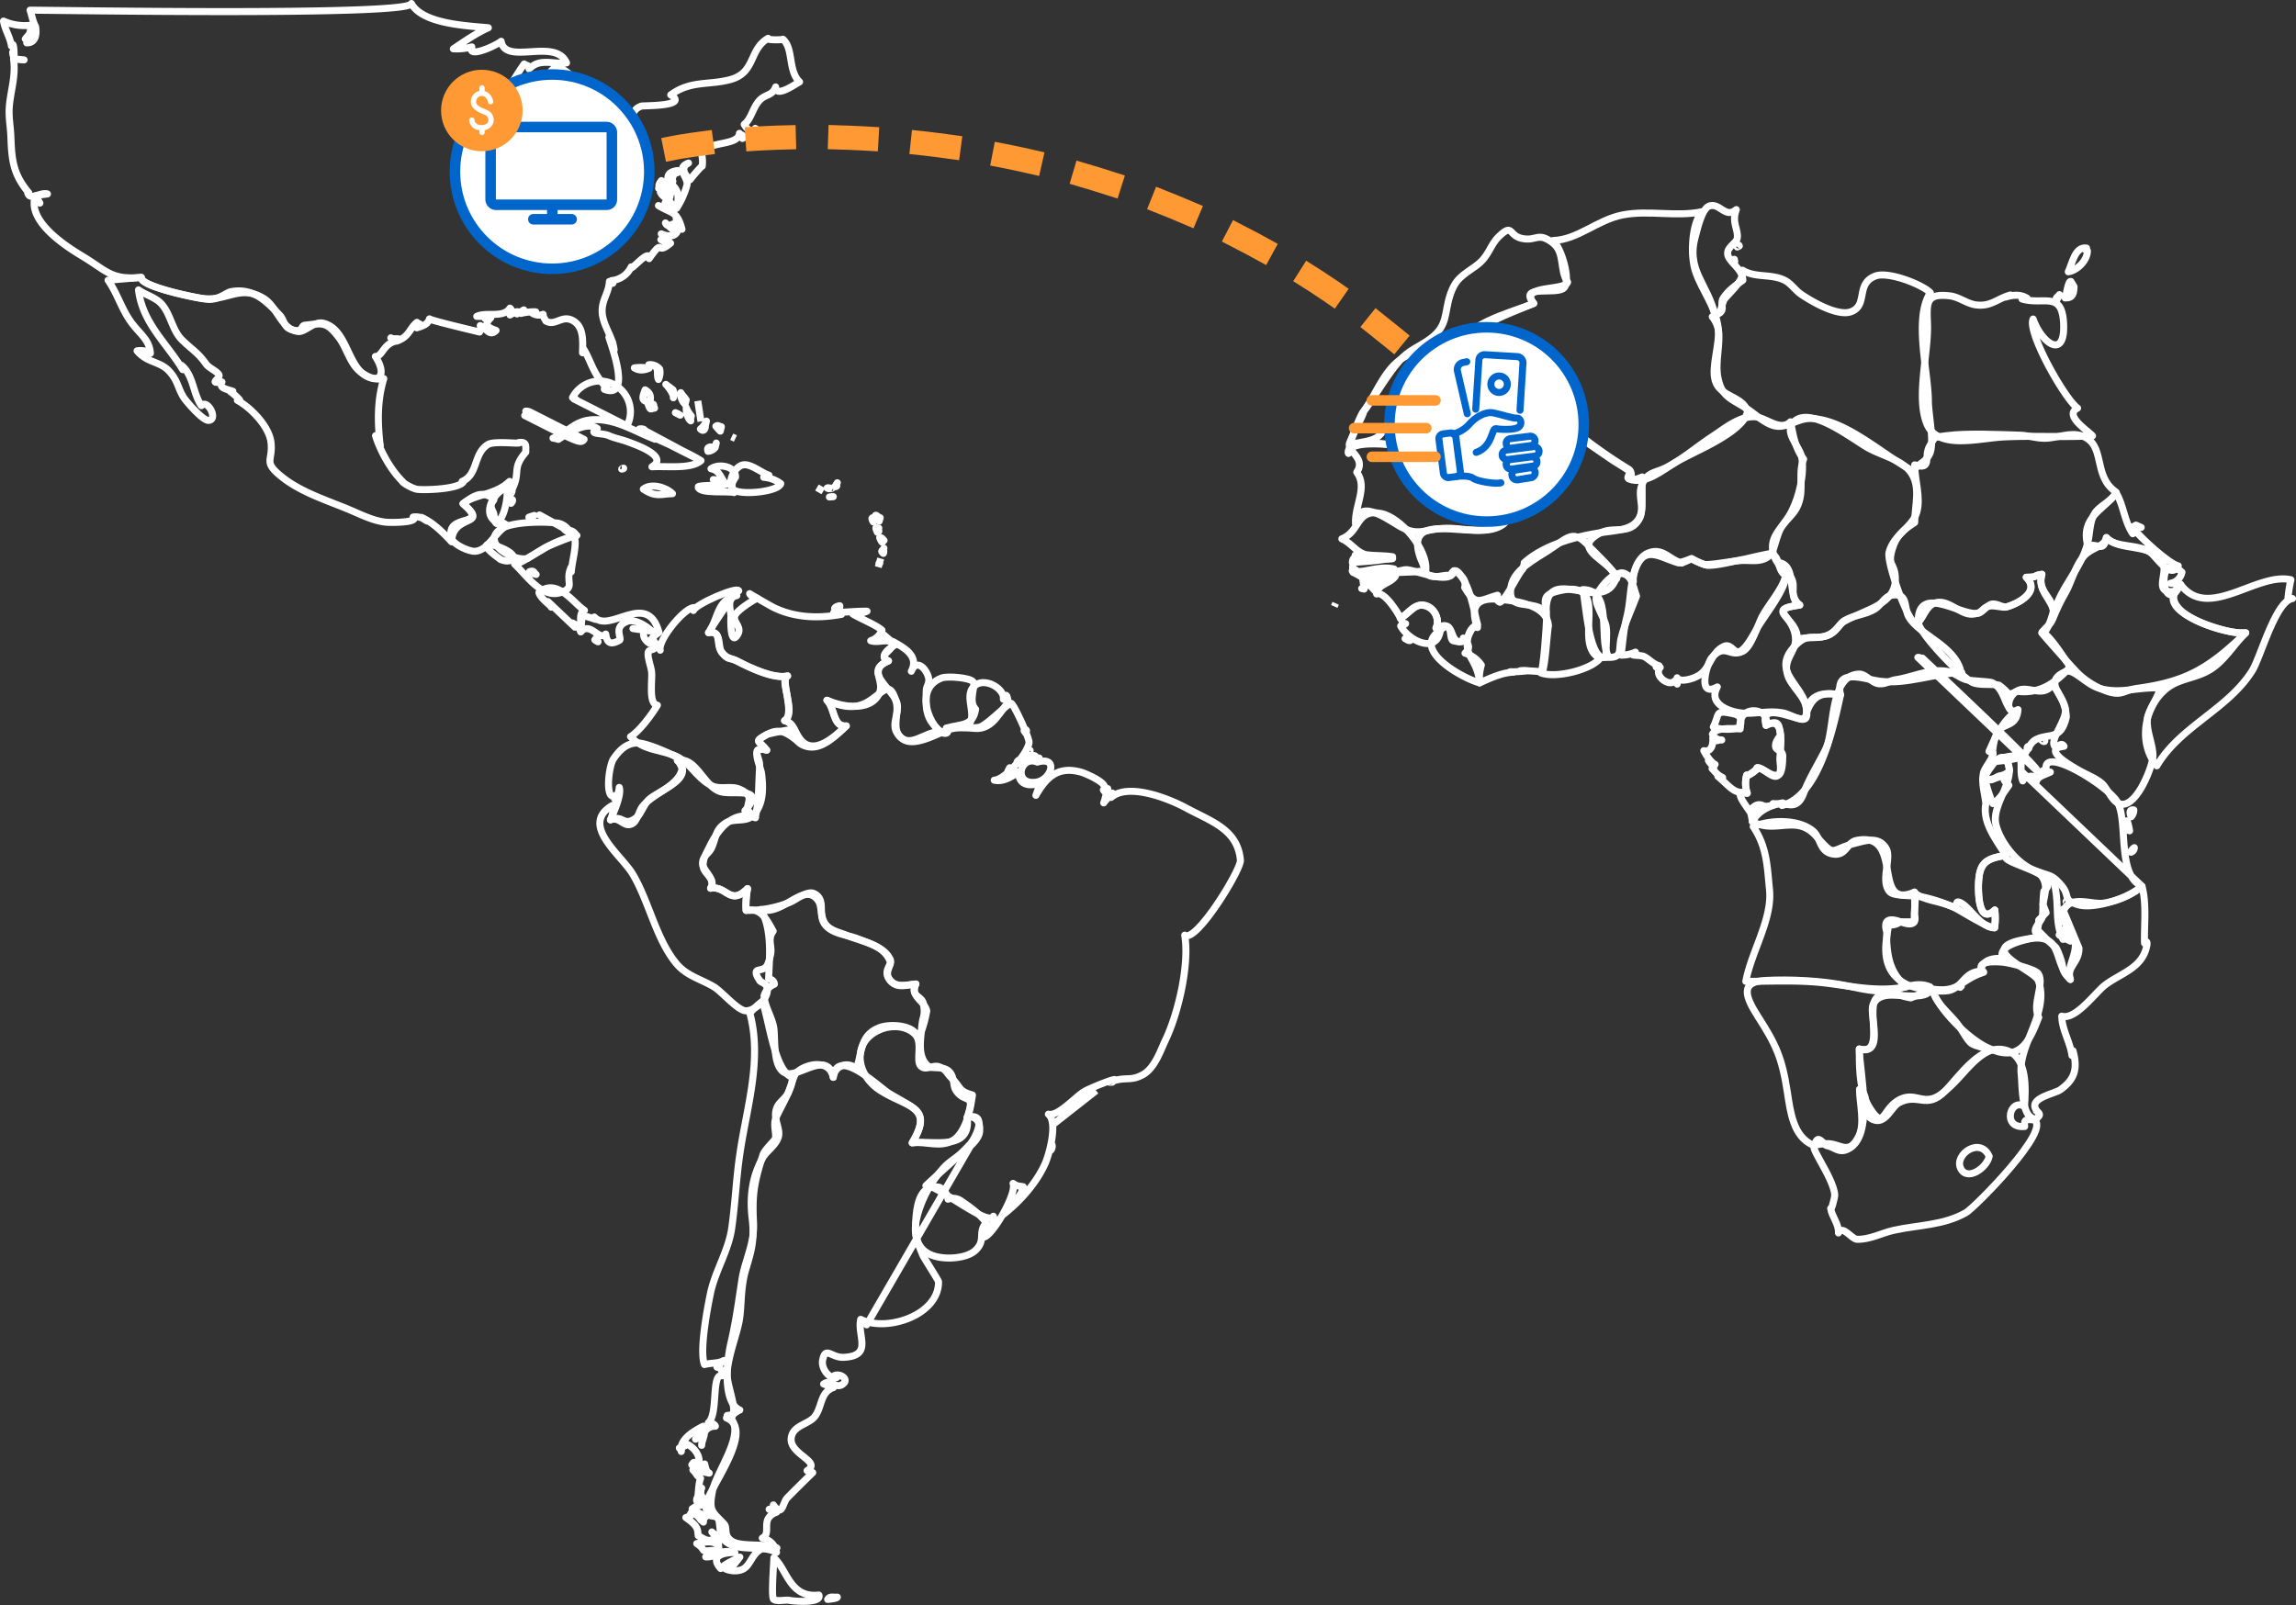 <svg id="Layer_1" data-name="Layer 1" xmlns="http://www.w3.org/2000/svg" width="1306.6" height="913.6" viewBox="0 0 1306.6 913.6"><rect x="0" y="0" width="1306.6" height="913.6" fill="#333333" stroke="none"/><title>usa-Artboard 45</title><path d="M450.5,613.1c-9.9-4.2-12.8-32.5-16.7-43.1a45.3,45.3,0,0,0-7.1,6.7c7.1,26-1.6,53.3-5.4,78.4-2.3,14.7-2.8,29.2-4.9,44-1.8,12.6-9.1,23.9-11.9,36.2-1.3,6-6.8,33.4-3.6,41.4,4.3-1.1,7.9-.5,11-2.3-1.1.7-2.6,2.7-3.9,3.8,2.6.6,2.9,1.9,3,4.9-6.4-1.9-2.1,22-7.9,26.7,1.3,0,3.6.7,4,2-5.9.1-7.2,4.4-7.8,10.9,0-2.3,1.6-4.8,1.6-7.4-1.8,2.9-2.5,2.7-5.1,3.9,2.5-3,2.3-3.3,4.4-7.4-5.5,2.8-13.8,7.7-12.5,14.4.4-1.5-1-1.4-1.1-2a15.9,15.9,0,0,0,4.6-2.1c4,2.1,7.2,6.3,6.6,10.6-1.4.7-2.3-.7-3.1-.2a6.4,6.4,0,0,0-1,1.3c5.2,1.1,1.9,2.5,7.3-.5.5,1.9.8,4.4,2.6,5.2-3-.5-5.9-1.5-9.3-1.8,2.4,2.3,1.6,2.8,4.4,4.8-1.2,2.9-1.1,7.1-1.6,10.3,1-1.9,1.1-3.5,2.2-4.8.1.2-.1.3-.4.3,0,3.6-.5,2.6,1.2,5.6-1,.4-2.4-1.3-3.5-.1-1,3,2.3,2.6,2.5,4-3.5.7-2.2.1-5.2,2,1.7,1.9,3.3,1.8,5.3,3.2-3.4-1.4-1.3,2.2-.2,3.3s1.7-2.8,2.5-3.4-.4,1,.3,1.3c-1.1-.1-1.5,2.4-1.5,3.2-1.4-1.4-4.7-5.2-6.5-5.9-2.7,3.1,2,1.4-3.5,3.3,6.8,4.8,6.7,6.4,7,10.3,5.5,3.2,5.4,3.4,12.4,1.2-1-1.7-3.2-1.7-4.6-3.3,4.9,6,3.2,2.6,4,9.4-1.2-4.8-6.5-4-12.6-2.8,6.1,4.1,1,4.6,9.1,3.9-.9,2.1-.8,2.6-4,3.7,6.8.3,7-4.7,16.6-2.5-8.2,0-13.9,2.7-8.1,9.1,3.5-3.3,7.4-4.6,10.9-6.5a88.5,88.5,0,0,1-5.8,7.1c-6.9-2.6.9,2.7,7.3-.1s5.1-14.8,19.6-12.2c-6.2-2.8-20.2-.4-25.5-3.8s-2.3-7.5-4.6-9.9c-6.7-7.1-8.8-7.2-6.5-18.8s21-35.3,8.3-42.9c3.7-.2,5.1-2.3,7.2-3.1-9.5-4.1-7.8-26.2-5.1-38s4.1-21.5,6.2-35.6c1.6-11.3,7.4-21,6.7-33.2-.7-15.1,0-21.8,5.4-38.5.8-2.7,6.7-8.2,7-9.1.8-2.5-1.3-8.1.3-11.7C443.8,630.8,452.7,616.5,450.5,613.1Z" fill="none" stroke="#fff" stroke-linejoin="round" stroke-width="4"/><path d="M475,346.3c1.5-.5,3,1.7,2.9-1.5C475.1,345.2,474.8,346.6,475,346.3ZM501,361m.5-.9,8,6.9c-4.1-4.3-9.2-.7-14-2.3a10.3,10.3,0,0,0,6.4-6c-3.3-3-12.8-6.8-16.6-9.2a18.1,18.1,0,0,0,8.1-1.6c-6.4-.1-12.6.7-19,.8.9.1,3,.8,4.5,1-13.2,2.4-26.3,2-38.4-3.8-2.1-1-13.9-7.9-13.9-8,.7,1.7,3.2,1.8,4.5,2.6-.2-.2-11.6,6.4-12.9,10s4.3,6.3,1.6,10.7c-4.7,7.7-3.9-11.6-3.8-10.3-.3-4.6-2.7-10.6,3.3-11.9-11.4,2.1-10.5,13.5-16.1,21.1,8-1.4,4.8,7.9,7.7,11.4s4.9,2.9,8.6,4.8c6.5,3.4,21,10.6,28.7,8.4-5.3,1.5,5.4,21.3-1.7,25.5,6.3,1.2,6.3,11.4,13.2,13.9s15.3-4.7,21.9-10.9c-7.7.8-6.4-10.2-11-14.6,8.2,3.6,24.4,6.8,29.6-3.6,3.8-7.5-6.1-14.1,5.4-18.8C500,373.9,505.4,369.3,509.5,367Z" fill="none" stroke="#fff" stroke-linejoin="round" stroke-width="4"/><path d="M561.3,696c-4.1-5.3-9.2-8.9-14.6-12.6a8,8,0,0,0-7.2-.8,8.7,8.7,0,0,0-4.9-6.8c-11.8-2.3-13.3,11.7-13.6,22.2s4.3,17.1,16.7,18c5.1.4,13.4-.5,17.4-4.3C561.4,705.8,556.1,701.4,561.3,696Z" fill="none" stroke="#fff" stroke-linejoin="round" stroke-width="4" fill-rule="evenodd"/><path d="M555.2,403.7c-4.5-4.6.3-13.2-1.4-15.6s-14.7-3.4-17.9-2.2c-18.6,7-3.2,34.5,3,31.3,1-1.2.8-2.1-.4-2.8C546.8,412.1,553.7,413.5,555.2,403.7Z" fill="none" stroke="#fff" stroke-linejoin="round" stroke-width="4" fill-rule="evenodd"/><path d="M553.4,623.3c-8.5-2.4-6.2-4.3-12.2-10-2.4-2.4-2.6-4.4-6.5-6s-7.7,2.5-10.7-.5,1.3-13.1-3.1-17.9-12.5-5.5-18.6-3.4c-18.1,6.4-15.5,25.9-1.8,34.9,15.6,10.3,31.6,8.6,18.6,30.1,7.9-1,15.9,2.9,23.1-1.3S552.2,632.1,553.4,623.3Z" fill="none" stroke="#fff" stroke-linejoin="round" stroke-width="4" fill-rule="evenodd"/><path d="M440,530c-3.7-6.4-6.7-13.5-15.4-11.8a51.4,51.4,0,0,1,.8-12.4c-9.9,10.1-11.8-1.8-21-.2,3.4-5.5-4.5-8.4-4.3-13s1.7-6.5,3.8-10.9c4.8-9.8,13.6-20.9,26-16.2a12.3,12.3,0,0,0-6-4c12.4-14.1-6.2-8.8-13.6-10.8-9.7-2.6-14.1-20.3-24.8-17.8,10.7,10.2-10.7,17.1-16.1,22.1-2.8,2.5-4.9,8.8-7.2,10.4-7.7,5.7-7.2-1.9-14.8,1.2a12.9,12.9,0,0,0,1.2-8.2c-19.1,11,5,28.2,11.5,39.2,9.2,15.5,13.2,36.6,24.5,50.5,5.9,7.3,13.8,9,21.5,13.5,4.4,2.5,13.2,13.1,17.9,13.7s12.9-5.9,12.7-12.1c-.2-4-4.4-3.9-4.5-5.4.1.3-3.6-4.7-.9-5.5,4.4-1.1,5.3-.8,7.2-8.9C439.6,538.6,436.5,534.7,440,530Z" fill="none" stroke="#fff" stroke-linejoin="round" stroke-width="4" fill-rule="evenodd"/><path d="M535.5,416.6c-9.7-7.7-8.5-14.5-8.4-23.6,0-2.9,2.7-4.3.8-8.9s-6.7-8.7-9.3-2c4.8-8.9-4.6-13.7-10.6-17,1.9,4.9-9.9,8-2.4,11.1-15.4,6.4,3.5,16.2,5,24.6,1,5.3-3.3,11.3-.2,16.3C517.2,428,526.5,415.5,535.5,416.6Z" fill="none" stroke="#fff" stroke-linejoin="round" stroke-width="4" fill-rule="evenodd"/><path d="M573.7,399.7c-.5-4.6-1.4-5.2-2.7-1.7.8-5.8-9.7-12.1-15.5-8.3-8.5,5.7,1.9,17.1-5.1,24.1C563.1,417.6,567,408.3,573.7,399.7Z" fill="none" stroke="#fff" stroke-linejoin="round" stroke-width="4"/><path d="M359.7,422.2m28.5,15.3c-.7-1.5-1.3-3.4-2.7-4.6h2.6c-4.6-3.4-20-10-25.1-10s-9.4,2.4-13.9,9.1c-2.9,4.1-5.4,27,2.5,19.9a15.3,15.3,0,0,0,.8-3.7c1.4,4.2-3.1,14.2-5,18.5,5.3-2.2,7.5,4.6,12.3,2.2,3-1.5,3.9-7.3,5.9-9.8C371.6,451.5,386.3,447.5,388.2,437.5Zm-38.1,17.7c0-.9,1-1.7,1.7-2C348.1,453.5,350.1,454.7,350.1,455.2Z" fill="none" stroke="#fff" stroke-linejoin="round" stroke-width="4"/><path d="M365.7,412.3m88.3,9.6c-.8-5.1-2.6-10.6-7.5-11.7,6.4-3.7-2.9-24.5,1.7-25.4-8.3,1.6-21.8-5-28.7-8.5-4.9-2.4-4.6,0-8.6-4.8s.3-12.7-7.7-11.4c-.2.2,16.6-26.2,17.2-23.8-.7-2.7-24.5,7.5-25.8,11.2-.7-1.1.1-1.3,1-1.6-5.2-1.5-21.5,18.6-19.9,24.2-.7-1.9-2.5-3.3-4-5.8,3.4,7.7-2.7,4-2.9,7.4s1.4,6.6,2,10.6-2,18.7,3.3,19.1c-3.4,5.7-10.5,15.1-15.3,17.9,7.2,7.7,15.7,7.2,24.7,10.6s12.4,12.6,21.2,17.2c5.4,2.7,11.1-.2,16.4,2.2,11.9,5.3-1.9,10,8.8,15.7,2.2-10.3,1.7-19.2,2.4-29.4.3-4.1-5.8-11.4,4-8.6-4.7-6-7.4-4.7.1-8.9S448.4,417.5,454,421.9Z" fill="none" stroke="#fff" stroke-linejoin="round" stroke-width="4"/><path d="M584.5,430.2c1.1.6,1.4,3.2,4.6.1C587.2,429.5,586.5,430.4,584.5,430.2Zm1-1.3c.1-1.3,2-2.4-.8-1.5C584.1,428.8,585.4,429.5,585.5,428.9Zm-1.9-11.7c0-.7,1.4-1.3-.2-2.1C581.9,416.1,583.6,416.5,583.6,417.2Zm-.3,13.7c-.1-.7,1-2.2.6-3.5C582.1,430.3,583.5,432,583.3,430.9Zm15.4,220.7c0,1-.8,1.8-.7,3.1A3.5,3.5,0,0,0,598.7,651.6Zm-8.4-217.8c-10-4.2-14,13.4-.6,11.4C598.2,444,602.8,430.2,590.3,433.8Zm36.1,8.8M578.7,434c.4-.2,3.6-.3,2.8-1.6A2.4,2.4,0,0,0,578.7,434Zm9.5-1.6c1.3-.1,2.5,1.5,3.2-.9C589.9,431.1,589.5,432.3,588.2,432.4ZM574.6,437c-1.3,2.2-1.7,4.1-3.1,6.3C575.6,441.7,580.2,437.6,574.6,437ZM673,537.2m32.9-47.4c-1.4-17.8-16.9-22.3-31.1-30-9.4-5.1-32.7-14.5-42.5-5.9.1-.8.5-1.5.7-2.5-.9,1.2-3.6,3.7-4.9,5.6,1.1-2.9,1.5-6.3,2.3-8.1-1,1.9-1.8,2.2-2.5.7,4.2-3.4-10.4-9.4-12.4-10-12.7-3.6-19.5,1.8-26,13.1l2.6-7.2c-5.9,2.4-12.6,1.6-12.4-6.2-4,2.9-8.7,5.9-13.9,4.8,6.5-.4,19.3-15.7,19.8-21.5.2-2.6-8.5-21.5-10.1-22.2S561.4,413.3,557,414c-6.8,1-11.4-.7-17.4,1.4s-18.5,9.5-25.1,5.7c-8.4-4.9-2.3-14.5-4.6-22-3.5-11.5-6.4-6.1-14.6-.5s-16.3,3.8-24.7,0c4.6,4.5,3.3,15.4,11,14.6-6.4,6-14.2,13.8-22.4,11.7s-5.5-7.9-9.9-9.4c-.7-.2-12.2,2.2-12.9,2.6-7.7,4.5-4.7,3.1-.1,8.9-10.1-2.9-3.6,8.5-2.9,13.3,1.1,8.8,1.2,19-6,24.7-3.5,2.8-10.5.8-14.5,3.5-6,3.9-5.1,7.7-7.9,14-1.6,3.6-5,4.4-5.2,8.7s7.9,9,4.6,14.4c9.2-1.6,11.1,10.3,21,.2a51.4,51.4,0,0,0-.8,12.4,65.1,65.1,0,0,0,25.1-4.7c3.1-1.2,9.6-6.7,13.5-4.9,7.2,3.4,2,11.7,6.1,17.4s13,6.1,18.4,8.2c7.7,3,15.7,5.1,18.8,12.9,1,2.4-4.2,5.4-.2,10.6s9.1,3,14.9,2.4c-3.5,7.3,3.5,6.5,4.3,11.3,1.2,7.6-.4,6-1,13.5s-2.5,16.9,3.8,22c2.1,1.7,8.2-.3,11.6,2.8s2.3,7.8,3.9,10.6c5.1,8.4,11.7,1,6.6,15.7,12.2-3.1,4.6,12,1.7,15.2-7.2,7.9-17.2,16.1-25.2,23.7,5.5-1.2,35.6,23.7,38.4,17.4,2,6.5-5.5,6.1-6.4,11.7,3.9,3,20.2-24.6,17.6-30.4,2.7,1.8,2.7,1.3,5.8,1.9-1.5,8-10.2,10.8-11.6,16,9.6-7.4,19.3-18.3,24.2-29.5,2.1-4.9,7.3-23.1,1.7-27.8,5.5,1.5,15.4-10,20.6-13,3.4-2,20.4-8.8,16.8-6.1,7.5-2.1,9.6.3,16.4-3.4s10.2-14.2,12.7-19.4c7.4-15.3,13.9-43.3,11.1-60C680.6,536.8,705.7,496.1,705.9,489.8Zm-76-36.6a3.6,3.6,0,0,0-.8,2.5A2.4,2.4,0,0,0,629.9,453.2Zm-6.1,167.6-25.6,20.1M675.7,533m-43.4,82.6c-1.5.4-1.3.5.7.4A1,1,0,0,0,632.3,615.6Z" fill="none" stroke="#fff" stroke-linejoin="round" stroke-width="4"/><path d="M527.4,575.4c-1.4-6.1-9.7-8-6.2-15.3-5.7.6-11.4,2.2-14.9-2.4s1.7-8.4.3-11.6c-3.8-8.3-17.1-10.5-24.8-13.7-3.7-1.6-7.9-2.3-11-5.2-4.7-4.6-2.5-11.3-5.5-15-8.2-10.5-19.7,9.3-32.3,5.5,6.5,11.5,4.9,27.1,4.4,39.4,2.1.4,3.2,1.5,3.3,3.1a10,10,0,0,0-5.9,6.6c.4,6.1,4.1,11.3,5.4,17.4s-.9,23.1,6.6,26.5,24.2-13.5,27.4,2.5c.8-6.7,8.2-9.3,13.2-4.9,3.4-9.7,1.9-18.9,12.9-23.3,5.8-2.4,20.9-1.9,22.3,6.4A68.9,68.9,0,0,0,527.4,575.4Zm-89.7-15.6" fill="none" stroke="#fff" stroke-linejoin="round" stroke-width="4"/><path d="M466,907.9c-16.7,1.9-18.1-14.8-25.6-21.2,0,2.3-1.6,22.1-.2,23.6s7.1.2,8.8.6S467.8,913,466,907.9Zm10.5,1.2c-2.7.2-4.2-.7-5.5,1.3C475.5,910,476.5,909.4,476.5,909.1Zm16.7-155,64.3-110.9c.4-4.2-2.2-8.5-7.1-7.2,2.4,19.6-19.6,13-31.3,14.5,10.8-18.1,1.5-19.1-13.4-28.3-5.4-3.3-29.5-26.9-31.5-9-2.1-10.7-16-7.8-21.3-2.3-1.3,1.5-3.4,9.5-4.6,11.6-2.4,4.2-5.7,4.8-6.8,10s3,10.6,1.3,15.2-6.6,7.5-8.8,11.4c-6.1,10.8-7.4,22.4-6,34.2s0,17.4-3.4,28.7-2.4,20.5-3.8,29.1-6.4,20.1-7,30.6c-.5,7.5,8.9,26.6-.4,25.4,17.3,6.8-12,42.5-11.7,50,.4,9,5.1,3.6,7.3,8,.6,1.2.7,8.7,2,10.3,7.2,9.2,21.6,3.3,30.9,8.2a10,10,0,0,0-8.1-8.1c5.8-2.9-1.9-11,8.2-14.8a3.8,3.8,0,0,0-4.3-1.6c1.7-.1,2.8-.7,2.4-2.5,5.3,7.4,5.1-1.2,8-4.1,4.5-4.6,9.5-9.5,14.4-14.3l-3.2-1.1c9.2-5.6-12.6-9.6-8.6-20.4,1.9-5.4,9.6-6.3,12.8-10.2,4.5-5.5,3-14,10.8-16.7-2-.4-3.7-1.5-5.6-2,4.7-3.3,6.5,3,10.7.2s-1.2-6.5-4.6-5c.8-.2,1.3.2,1.5,1-4.8,1.2-9-5.4-8.2-9.6,1.6-8.5,4.9-1.5,12-1.8,16.9-.8,7.6-12.3,9.7-21.6,14.7,7.4,44.5-2.4,44.3-21.4,0-.8-8.3-13.5-9-15.2-3.8-9.4-5.9-13.1-2.4-24.7a66.1,66.1,0,0,1,14.8-25.5C542.2,659.1,558,651,557.5,643.2Z" fill="none" stroke="#fff" stroke-linejoin="round" stroke-width="4"/><path d="M455,46.6c-6.7-6.4-3.3-19.1-9.5-24.3.5.5-10.3.6-8.4-.5-11.1,6.5-6.9,19.5-21.5,23.5-12.3,3.3-22.6.4-33.9,8.7,10.6,6.7-15.6,6-16.8,6.4-5.4,2.1-4,5.3-8.8,10.2s-19.3,9.4-26.8,8.5l2.6-.7-6-2c3.2-4.5,9.1-9.3,7.7-15.4-2.7-11.4-8.2-.5-10.3-2.6-4.7-4.7,8.4-10.9-1-17.6-7.6-5.5-9.4.4-12.8,6.7.6-3.4.8-.8-.6-.3,1.2-9.6-3.7,4.2-4.5,6.8-1.5,4.7-.8,16.6-4.8,19.9-14,11.5-4-21.1-4.9-25.9-1.6-1.4-3.1-.9-4.6,1.5a136.7,136.7,0,0,1,8.2-13.1c1.8,1.3,2.5.3,2.8,2.9,6.1-6.5,13.8-2.5,21.3-3.5-6.3-14.6-34.8,1.7-37.2-12.3-3.3,2.7-19.5,10-16.7,3.2A33.5,33.5,0,0,1,258,27.8c6.9-4.6,12.4-8.6,19.9-12-12.6-1.2-37.5-2.2-43.8-13.8.1,7.2-199.7,3.8-217,3.8,1.2,3.5,1.4,6,3.1,9.2.1.1,2,9.5-5,9.4,3.3-.9,3.8-3.3,3.9-7.8-.9,1.3-4.2,4.8-4.7,5.6a7.7,7.7,0,0,0,2.8-7.8A29.4,29.4,0,0,1,2,12c.8,5,3.8,9.2,4.5,14.2C8,22.4,8.1,31.7,8,31.4a3.8,3.8,0,0,1-.8-1.7c.2,3.9,1.9,4.2,6.5,4.4l-6-.6c1.4,9.7-1.6,17.8-2.4,27.1-.5,6.3.7,11.1.9,17.6C6.7,91,7.4,99.1,16.4,109.8l-.8-1c.7,6.4,7.2.3,11.4,1.6l-6.7.9,2.4,4.3a15.9,15.9,0,0,1-2.9-2.9c-3.5,13.9,18,27.7,27.2,33.2,14.2,8.6,16.2,13.5,33.4,12-.9,5.1,32.2,12.2,38.2,12.5s10.1-3.9,12.9-4.4c12.7-2.3,20,5.4,27.7,13.4,3,3.2,1.9,7.2,7.7,8.5s4.2-2.6,6.6-2.8c10.3-1.1,12.3-2.2,19.4,7.1,4.6,6.1,6.3,15.2,12.7,19.8,11.3,8,14.4.5,8-9.1,3.8.1,4.4-6.4,10.5-8.4l-1.7-2.2c1.7.9,2.7.2,5,.7a5.7,5.7,0,0,0-1.8,1.2c7.4-2.4,7.5-7.5,11.7-10.7-1.8,5,4.1-2.6-.1,3.1,3.9-1.2,6.3-2.1,7.2-5.1.3.8,23.7,6.3,28.5,7.5a5.3,5.3,0,0,0,.4-3.7c3.7,1.9,5.4,6.4,9,2.8-6-2.1-6.5-3.7-3-7.2l-3.3.4a3.4,3.4,0,0,0,1.2-1.2h-5.9c5.2-2.7,15.2,1.2,18.9-4.7,1.5,1.4,1.5,2.8,0,3.9,4-2.3,5.3-2.5,4-.6l3.9-2.3a1.8,1.8,0,0,1-1.6,2,30.1,30.1,0,0,1,8.4-.9l-2.5.4a6.8,6.8,0,0,0,6.7,1c-.2,1.7,2,4.1,1.5,3.8,5.7,3.4,9.5-4.5,16.5.5,5.3,3.9,4.5,12,4.4,17.6,1.2.1,1.3-.6.6-2.2,4.6,7.5,5,13.8,13.6,22.7-.7.6-1.7-1.4-1.8.3,16.2,6.2,3.3-26.7,2.6-29.7,1,1.3.6,1.7,1.1,3.5,1-3.8,1.5,2.6,1.9,3.8-.8-7.4-6.3-13.9-6.8-21.1s3.7-11,4.1-17.9c1.7,1.3,2.8,1.7,1.3-.5a13.7,13.7,0,0,0,11.1-7.8c-1,3.5,10.5-11,10.2-4.7,8.8-12.5,3.4-1.3,12.2-8.8-2.5.4-3.6-1.4-5.5-2,1.9,1.5,3.3,1.2,4.4-1l-4.2-2.3c4,1.7,9.3,2.3,9.7-3.8l-2.2,2.4-5.1-4.8c1.8,3.9,4.3-1.3,7.2,1-.6-2.1-1.4-2.9-1-4.9.7,2.7,2.2,5,3.2,7.5-2.7-10.6-6.1-8.9-13.4-13.5,2.5,1.1,5.8,1.7,7.6,2.5-1.2-1.2-2.5-2.9-3.8-4.1,7.5,3.8,1.4-2.7-2.7-6a7.2,7.2,0,0,0,4.8,3.9c4.2-5.8-10.1-3.2-4.2-10.5l-1.6,4.4a7.5,7.5,0,0,1,7,2.9,44.5,44.5,0,0,0-2.6-4.8,3.6,3.6,0,0,0,2.2,2.3c-1.6-5.5-3.2-9.5,4.1-10.5-.9.5-1.3,1,0,1.2-3,.7-1.9,2.2-3.6,4.3,1.4.2,1.3.8-.1,1.9,3.3,3,5.3,5.5,3.2,14.1a48,48,0,0,0,5.9-13.1c1.2-4.6-7.1-9.5.9-12.7-5,2.7-1.9,6.9.9,9.5-.4.3,6.6-8.1,6.9-7.7.8-5.6-1.5-7.4.8-13.6v4.6c5.4-5.1,19.8-3,20.4-9.7,1.7,2.3,1.4-.7,1.7,2.9l4-2.1c-.2-.1.1,1.6,0,1.6,5.2-.4,7.2-2.1,3.3-5.2a4.4,4.4,0,0,1,1.9,2.5,8.9,8.9,0,0,1-8.2-4.8c3.9-2.9,4.7-8.9,8.3-13.2s7.6-2.7,9.6-8.1C441.3,55.8,452,48.3,455,46.6Z" fill="none" stroke="#fff" stroke-linejoin="round" stroke-width="4"/><path d="M1160.2,579.1c-4-7.3,3.4-19-.2-24.8-1.8-2.9-17.1-6.3-20-6.6s-17.3-1.4-11.1,5.7c-14,4.5-13.3,11.8-29.3,9.6,3.1,11.3,20.7,28.3,31.1,33.2C1148.5,604.8,1154.3,594.6,1160.2,579.1Zm-33.1-26.3Z" fill="none" stroke="#fff" stroke-linejoin="round" stroke-width="4"/><path d="M1163.1,507.3c12-10.4-25.2-15.5-21.7-20.4-12.3,1.9-15.1,4.7-15.5,16.8-.1,5.4.3,22.8,9.3,14.3a42.7,42.7,0,0,1-.1,10.1c-8.3.2-14.7-13.3-20.6-14.7-1.9-.4-.2,3.8-3.7,2.5a84.2,84.2,0,0,0-9.5-2.9c-2.1-.5-10.3-2.5-11.8-5.2.1,4.2.2,8.4,0,12.6,1.3,5.4-1.3,6.8-7.9,4.3-7.6,4.7-6.2-3-8,9.4s1.5,21.5,11.8,26.4c5,2.4,19.7,4.8,24.8,3,7.2-2.6,7.7-10.1,16.9-10.7.6-6.5,7.6-7.8,12.8-7.1-4.6-8.8,17.6-11.5,22.1-13-8.5-1.8-.1-7.8.3-11.1S1162.4,512.6,1163.1,507.3Zm-47.2,54.2-.4.5.6-.6Z" fill="none" stroke="#fff" stroke-linejoin="round" stroke-width="4"/><path d="M473,278.1l.5-.2C472.9,277.8,472.1,277.8,473,278.1Zm.4,4.6c-2.5.3-1.3.2.8,0Zm-1.7-5a1.2,1.2,0,0,0-1,.1C471.3,278.1,472.2,278.5,471.7,277.7Z" fill="none" stroke="#fff" stroke-linejoin="round" stroke-width="4"/><path d="M473.6,277.2m2.9-2.4-1.3,2.1c.3.3.7.1,1-.3S475.3,276.5,475.2,276.9Z" fill="none" stroke="#fff" stroke-linejoin="round" stroke-width="4"/><path d="M500.7,320.3c-.3.2-.8.4-.3.5h0A.5.5,0,0,0,500.7,320.3Zm-.9,2.5,1.4-4.9" fill="none" stroke="#fff" stroke-linejoin="round" stroke-width="4"/><path d="M1175.9,408.2c-.1-6.6-3.8-13.5-7.8-18.5-5.8,8.1-14.3-.3-20.6,3.8s-5.6,14.3.9,10.4c-.6,9.8-8.3,7.8-11.2,12.1s-3.3,11.5-3.7,17.5c3.3,0,14.4-1.2,17.3-3s3.5-7.4,8.1-9.7C1166,417.3,1172.9,421.6,1175.9,408.2Zm-21.8,17.1c.2-.7-.7-.5-.5,1.5C1155.7,425.5,1154.2,424.9,1154.1,425.3Zm8.1-4.8c-.6.9-.2,1.3.9,1.6S1163.6,420.2,1162.2,420.5Z" fill="none" stroke="#fff" stroke-linejoin="round" stroke-width="4"/><path d="M1212.7,485.1a2.8,2.8,0,0,0,1.9-2.6C1213.4,483.3,1212.6,484.3,1212.7,485.1Zm.1-20.2a5.6,5.6,0,0,0,1.5-3.9Q1211,460.6,1212.8,464.9Zm-3.7,5.3a4,4,0,0,0,2.8,2.7C1210.8,466.4,1209.9,465.5,1209.1,470.2Zm-58-30.4,67.8,64.6c-14.4-6.4-7.7-36.6-13.9-47.8-5.1-9.2-43.4-32.8-40.5-18.4-.6-.4-2,.5-2.3.8a25.8,25.8,0,0,0,4.6.5c-4.2,2-7.6,2.3-8.3,6.5,1.1-6.6-6.5-4-7.4-1.5-3.1-8.4,3.7-16.8-10.5-13.4,9.5,10.8-7.9,26.1-4.7,38.5,2.5,9.8,11.6,21.4,20.9,25.4s10.2,2,16,8.6.5,8.4,9.5,11.3S1211.6,511.3,1218.9,504.4Zm-59.7-65.6c1.1-.2,1.8.8,2.6.4C1160.1,436.8,1159.9,438.6,1159.2,438.8Z" fill="none" stroke="#fff" stroke-linejoin="round" stroke-width="4"/><path d="M989.8,140c-.3-1.1-.8-.1-1.2.6Zm2,19.5c0-6.3-7.9-10.3-8.6-14.6s4.8-6.2,5.4-9.2c.9-4.9-3.4-9-.5-16.4-6.3,5.4-9.4-4.2-15.5-2-4.3,1.7-6.8,13.8-7.8,17.3-5.4,19.2,6.9,26.7,11.2,44.8,7.4-2.5,1.9-5.9,4.9-10.1S987.3,162.6,991.8,159.5ZM987,147.6c-.6,2-2.1-1.8-1.5,1.3C988.4,149.7,986.8,148.5,987,147.6Z" fill="none" stroke="#fff" stroke-linejoin="round" stroke-width="4"/><path d="M915.2,373.5c-5.7-10.6,3-37.9-14.5-37.9C902.4,341.5,904.1,380.3,915.2,373.5Z" fill="none" stroke="#fff" stroke-linejoin="round" stroke-width="4" fill-rule="evenodd"/><path d="M1089.6,297.4c0-9.8,3.9-21-2.8-29.3-5.1-6.4-16.1-9-23.1-12.8-8.6-4.6-31.8-23.5-41.9-16-8,5.9,2.4,14.5,3.5,20.9,1.7,9.3-1.4,22.3-5.6,30.6-5.1,10.4-15,15-9.4,27.4,1.7,3.7,6.9,7,9.1,10.8,3,5.4-1.9,10.7,4.8,15.4-21.3,2.8-.6,7.2-1.4,19.5,5.7-1.7,12-.1,17.1-2.2s6.4-6.3,9.7-8.1c12.1-6.8,29.7-9.4,29-24.9-.4-8.6-4.7-6.4-1.7-16.3C1079.2,304.8,1083,301.7,1089.6,297.4Z" fill="none" stroke="#fff" stroke-linejoin="round" stroke-width="4" fill-rule="evenodd"/><path d="M414.2,249.9m4.3-.3-2.1-1" fill="none" stroke="#fff" stroke-linejoin="round" stroke-width="4"/><path d="M292,316.6c-.9-4.5-28.5-13.4-7.1,1.9C288.7,320,291.4,319.6,292,316.6Z" fill="none" stroke="#fff" stroke-linejoin="round" stroke-width="4" fill-rule="evenodd"/><path d="M1178.1,379.6c-3.9-5.6-10.3-16.2-15.8-20,2.6,1.8,6.3-11.4,6.2-11.9-.5-8.2-9.3-11.1-6.5-20.8-5.9.9-1.3,1.6-8.9,1.7,8.6,8.5-6.1,15.7-11.2,16.8-2.1.5-5.4-1.9-8.1-1.6s-5.3,4.5-7.8,5.2c-9.2,2.3-34.6-17.2-34.4,4.9,0,6.3,25.5,32.6,31.5,34.8,3.7,1.4,10.8.5,14.5,1.3a33.2,33.2,0,0,1,5.8,5.4l4.5-1.9C1160.8,395.1,1169.8,388.8,1178.1,379.6Z" fill="none" stroke="#fff" stroke-linejoin="round" stroke-width="4" fill-rule="evenodd"/><path d="M1304.6,340.7c-1.4.3-1.1-1.1-2.6.2a79.7,79.7,0,0,1,1.7-10.9c-19.3-4.5-47.3,23.8-62.8,2.6-17,15.7,26.4,28.9,37.1,27.6-6.8,6.6-11.9,15.7-20,20.8s-17.1,5-24.4,10.4c-13.3,10-17.3,31.4-6.2,44.5,13.3-22.5,40.3-32,54.2-54C1286.4,374.4,1294.9,342.1,1304.6,340.7Z" fill="none" stroke="#fff" stroke-linejoin="round" stroke-width="4" fill-rule="evenodd"/><path d="M811.4,324.4c1-11.7-14.2-29.8-25.4-32.1-14.6-2.9-11.5,10.1-22.4,14.4,5.6,2.5,7.5,7,13.2,8.9,1.7.6,16.6,1,15.7,2.4-5.1,1.4-24.1-4.3-22.7,6,.8.5,4,.3-.3.9C772.9,325.9,808.5,326.6,811.4,324.4Z" fill="none" stroke="#fff" stroke-linejoin="round" stroke-width="4" fill-rule="evenodd"/><path d="M802.8,363.2a3.6,3.6,0,0,0-3.2.3C801.3,364.6,803.3,365.5,802.8,363.2Zm17.1-6.9a2.5,2.5,0,0,1-2.7,1.2c2.3-5.1-.9-11.8-6.5-13s-8.8,5-13.8,7.4c2.4,3-.5,2.4,3,3.1a6.6,6.6,0,0,1-2.8,1.3C801.8,365.1,819.4,373.5,819.9,356.3Z" fill="none" stroke="#fff" stroke-linejoin="round" stroke-width="4"/><path d="M1204.2,280.1c-13.8-9.4-5.3-27.4-19.8-32.1-5.9-1.9-13.1.9-19,1.4s-10.8-1.6-15.9-1.7c-11.3-.3-29.8-1.3-41.8.3-7.8,1.1-6.1.1-9.6,5.9s1.8,13.9-8.5,10.7c0,8.5,3.6,18.6,1.2,27s-13.3,12.8-15.8,22.8c-1.5,5.8,11,40.4,15.1,40.3s5.1-10.6,12.2-11.8,13.5,7.1,20,6.7,5.2-3.8,9.9-4.6c3-.6,7.5,1.1,9.6.5,4.9-1.4,20.3-8,11.3-16.9,7.6-.1,2.9-.8,8.9-1.7-2.8,9.5,5.5,13.6,6.9,21.8,3.7-14.3,15.2-24.7,19-39.1,1.5-5.3,1.1-12.1,3.9-17S1201.8,285.6,1204.2,280.1Z" fill="none" stroke="#fff" stroke-linejoin="round" stroke-width="4" fill-rule="evenodd"/><path d="M1143.6,438.6c-2.7-17.4-11.9.1-15.2,5C1131.6,444.9,1141.9,441.4,1143.6,438.6Z" fill="none" stroke="#fff" stroke-linejoin="round" stroke-width="4" fill-rule="evenodd"/><path d="M1172,167.7c-1,1.5-2.3,1.5-1.8,3.2C1171.1,170.1,1171.7,168.1,1172,167.7Zm8.3-4.5-1.8-3c-1.6-.7-2.6,8.2-3.3,9.4C1179.8,169.7,1180.1,167,1180.3,163.2Z" fill="none" stroke="#fff" stroke-linejoin="round" stroke-width="4"/><path d="M448.4,279.8m16.5-2.3,3.6,2.1" fill="none" stroke="#fff" stroke-linejoin="round" stroke-width="4"/><path d="M335.5,349.3m4.3,15.4c-.7-.6.1-2.9-1.3-.5C339.1,364.8,341.6,366.1,339.8,364.7Zm20.4-6.9,14.8,2.1c-6.6-24.2-28.2,1-36.8-8.7l.9,1.4c-9.4-3-7.5-3.4-8.6,7,5.4-6.1,10.5,5.6,14.2,1.3.7,5.9,3.6,6,7.9,3.5,1.6-.9-4-7.5,4.3-10.7,4.2-1.6,10.8,2.4,13.8,5.4l-3-2c-2.5,3.5-1.9,6.6,1.9,9.1C371,362.6,371.9,362.4,375,359.9Zm-13.2-3.4" fill="none" stroke="#fff" stroke-linejoin="round" stroke-width="4"/><path d="M1098.3,561.7c-7.7-3.3-15.6,1.1-23.2,2.1s-15.2-.8-23.7-2.6c-13.9-3-33-3.9-47.1-3.1s-11.2,9.1-3.9,20.5c10.3,16,13.7,23.5,16.7,42.8,1.8,11.7,3.4,25.3,14.4,30.3,1.5.6,1.8-3.7,3.6-3.1s3.5,3.3,4.4,3.5c4.3.6,6.8,4.6,12.1,2,15.4-7.5,6.6-43.8,6.5-57,15.1,4,3.2-23.7,10.2-29.5C1073.2,563.5,1099.9,571.7,1098.3,561.7Z" fill="none" stroke="#fff" stroke-linejoin="round" stroke-width="4" fill-rule="evenodd"/><path d="M484.7,283.5m2.1,1.2" fill="none" stroke="#fff" stroke-linejoin="round" stroke-width="4"/><path d="M326.8,305.6c3-2.2-12.7,4.3-14.9,5.3-4.2,1.7-15.9,10.6-19.1,10.1,6.5,6,15.4,19.9,26.3,16.3,8.8-3.1,2.2-6,5.8-14.3.1,1.2-.4,1.6.2,2.5C325.4,320,328.6,309.7,326.8,305.6ZM305.1,327c-1.4-.7-2.2.1-3.8-1.6C304.2,324.3,303.8,326.3,305.1,327Zm10.3,9" fill="none" stroke="#fff" stroke-linejoin="round" stroke-width="4" fill-rule="evenodd"/><path d="M958,387.3m58.1-59.9c-4.8-2.6-2.8-10.1-8-12.3-.6-.3-13.6,2.8-15.4,3.2-6.5,1.1-14.4,3.6-21.1,3.5a45.8,45.8,0,0,1-9.2-3.8,55.3,55.3,0,0,1-7.2,2.4c-11.2-3.2-20.3-11.5-25.4,6.2-2.2,7.6-2,16.6-4,24.5s-2.2,14.5-3.3,21.8a19.1,19.1,0,0,0,8.2-1.7c-5.1,2.6,2.5,1.2,5.1,2.6s5.5,4.5,8.3,5.1c-4,1,.6,1.2.7,1-4.1,4.5,5,11.2,8.1,7.8,2.3-1.7,1.3,5.9,1.5-1.9,1.4,2.9,9.5.6,12.7-1.6,6.1-3.9,6.6-12.7,13.8-16.2,4.3-2.1,5.8,4.3,9.2,2.8s7.2-8.5,9.6-12.8C1003.5,351.2,1016.9,334.8,1016.1,327.4Z" fill="none" stroke="#fff" stroke-linejoin="round" stroke-width="4"/><path d="M1026.4,261.3c-5-6.3-5.8-13.7-7.5-21.2-5.9,5.9-14-2.8-20.8-2.9-8.8,0-16.4,6.5-23.4,11.1-8.6,5.6-16.8,12.7-25.8,17.5-7.2,3.7-11.7,2.6-14.7,10.7-2.3,5.8,2,13.2-1.4,19-5.5,9.5-14.5,3.7-22.4,8-17.7,9.6,7.3,15.6,9.6,25.9,1.2-6,6.6-2.9,9.5,1.6-.5-5.3,2.8-13.7,8-16,8.6-3.8,12.1,3.4,19.6,5.5l5.7-2.5a47.4,47.4,0,0,0,7.2,3.4c6.3-.1,14-1.8,20.3-2.3s13,1.7,17.8-4c1.3-1.5,3.3-11.8,5.9-15.4,4.3-6,8.3-7.8,10.2-15.4S1023.4,268.7,1026.4,261.3Z" fill="none" stroke="#fff" stroke-linejoin="round" stroke-width="4" fill-rule="evenodd"/><path d="M1221.8,537.7c.1-1.5-.1-2.3-1.4-.8-.3-10.5,1.3-22-1.4-32.3a46.6,46.6,0,0,1-22.1,9.5c-6.6.8-17.3-4.1-21.8,2.8s4.2,12.1,5.6,18.3c1.9,7.8-5.1,15.4-2.5,22.3-10.2-10.1-3.7-26.1-23.3-23.2-34,5,2.7,17.6,5,23.8,6.8,17.7-11.4,36.4-9.7,53.2.6,6,.2,21.3,5.6,24.7,2.5,1.6,2.7,1.3,4.4-.6s-2.7-3.6-1-3c-5.8-7.3,10-9.7,13.4-12.2,7.9-5.7,10-11.6,7.1-22.1a21.4,21.4,0,0,1-.6,2.7c-1-7.7-5.7-14.6-5.8-22.4,7.9,2.5,19.4-13.9,24.9-17.9C1207.5,553.6,1219.6,550.9,1221.8,537.7Z" fill="none" stroke="#fff" stroke-linejoin="round" stroke-width="4" fill-rule="evenodd"/><path d="M1175.8,513.4c.1,0,0-.1-.1-.2S1175.8,513.3,1175.8,513.4Zm-1.9,4.2,9.2,22.1c-1.6-4.1-4.7-7.8-8.1-10.9,1.3,1.9,1.9,4.3,3.2,6.9-15-7.2,1.9-1.5-4.2-1-4.2-8.1-2.7-16.8-3.8-25.4-1.3-10.5-2-9.6-10.4-13,6.2,6,4.2,11.2,2.8,18.4l1.8,4.8-4.2,4.2c-.2,7.6-2.5,3.6,3.8,10.2s5.3,2.8,8.2,10.4,0,7.3,6,13.2C1175.6,550.4,1183.4,547.9,1183.1,539.7Zm-10-22.4" fill="none" stroke="#fff" stroke-linejoin="round" stroke-width="4"/><path d="M854.5,223.5h8.9c-10-6.6-20.2-12.8-30.3-19.1,0,20.4-16.7,2.1-25.3,12.3-3.1,3.7.4,11.7-.9,15.9-2.9,9-8,9.8-7.8,21.1-5,0-31.7-4.2-31.7,4.3l.9-2.5c3.5,4,7.6,7.7,3.8,13.3,6.4,8.5-1.3,19-.7,29.3,1.7-16.3,20.8-.4,27.1,2.5,10.2,4.9,13.2-.3,27.1.1,9.8.3,29.5,5.3,32.5-7.7,1.7-7.3-3.5-20.4-4.3-27.8-1.6-13.9-2.8-27.8-4.3-41.7Zm-82.3,44.2" fill="none" stroke="#fff" stroke-linejoin="round" stroke-width="4"/><path d="M503.1,307.6c-.3,0-1-1.8-2.5-1.6C502.3,310.4,502.2,308,503.1,307.6Z" fill="none" stroke="#fff" stroke-linejoin="round" stroke-width="4"/><path d="M934.5,286.5v-15c-9.9,4.2-3.7-2-7.8-4.5A276.3,276.3,0,0,1,903,250.8c-15.7-11.9-32.5-27.3-53.5-27.3,2.1,19.4,3.3,39,6.4,58.3,2,12.5,5.3,17.2-9.4,19.6-17.3,2.7-47.5-9.2-38,16.7-.7-1.9,3.8,9,2.9,8,3.8,4.3,10,.6,14.1,1.5,1.4-3.7,3.4-3.7,6,.2,2,2,2.7,4.1,2,6.6,6.5,10.9,8.3,7.3,18.7,4.4-.7,2-.2,3.4,1.4,4,3.5-1.6,10-15.8,12.9-18.8,0,0,1.3-4.1.9-3.7,10.5-9.5,27.5-14.5,41.6-16.8C921.5,301.4,934.7,302.6,934.5,286.5Z" fill="none" stroke="#fff" stroke-linejoin="round" stroke-width="4" fill-rule="evenodd"/><path d="M892.1,160.6c-4.9-7.1-1.1-17-8.9-22.7s-8.8-.9-16.1-2c-9-1.2-5.7-9.3-13.9-1.5-5.7,5.4-5.5,11.3-13.2,16.9s-11.7,7.1-14.9,17-1.1,17.1-11,24.4c-6.5,4.9-12.3,6.3-17.8,12.8-7.6,8.8-13.5,19.7-20.5,29,1.3-.4-7.9,16.4-8,18.5,18.3-3.3,15.8-2,25.8-17.8,3.4-5.3,8.1-9.4,11.7-14.5,1.8-2.6,5.1-12,6.5-13,5.5-3.5,13.1,3,18.8-1.7,4.2-3.5,1.6-10.8,4.7-15.1,6.2-8.6,28.7-14.5,37.5-18.2C864.3,161.9,890.5,165.8,892.1,160.6Z" fill="none" stroke="#fff" stroke-linejoin="round" stroke-width="4" fill-rule="evenodd"/><path d="M1098.5,166.6c-4.8-4.8-23.9-12.2-31.2-9.5-11.6,4.4-4,16.5-13.8,20.3-7.6,2.9-22.2-5.6-28.4-9.8-3.2-2.1-5.9-6.2-9.2-7.9-7.8-4.1-16.8-1.3-24.3-5.9,1.3,5.5-7.1,12.5-10.3,16.5-.7,1-2,6-2.4,7.4l-4.5,2.6a17.5,17.5,0,0,1,3.7,8.9c.6,8.1-2,17.7-.5,25.5,2.1,11,6.9,11.9,15.8,17.5,5.3,3.2,11.3,9.6,17.6,10.4s12.2-4.5,19.3-4.4c20.3.4,42,21.6,59.3,30.4-.4-4.2,6.7-4.6,8.9-11.2s-1.1-22.2-1.1-29.1C1097.4,211.6,1088.9,181.3,1098.5,166.6Z" fill="none" stroke="#fff" stroke-linejoin="round" stroke-width="4" fill-rule="evenodd"/><path d="M843,378.6a16.8,16.8,0,0,0-9.3-6.8c3.9-3.7,1.4-5.6-1-8.6,2.2,2.8-4.5,2-5.7,1.5-3.1-1.1,1.1-14.6-9.9-3.9s15.6,25.4,24.9,27.9A26.6,26.6,0,0,1,843,378.6Z" fill="none" stroke="#fff" stroke-linejoin="round" stroke-width="4" fill-rule="evenodd"/><path d="M503,312c-.6,1.5-2.3,1.5-.3,3C503.3,313.9,502.6,312.9,503,312Z" fill="none" stroke="#fff" stroke-linejoin="round" stroke-width="4" fill-rule="evenodd"/><path d="M1187.9,142.8c-.5-.9-2.4-.2-.5-1.6-6.7-1.1-8.3,9.5-10.4,13.5C1182.3,153.9,1187.9,148.1,1187.9,142.8Z" fill="none" stroke="#fff" stroke-linejoin="round" stroke-width="4" fill-rule="evenodd"/><path d="M354.9,266.5a1.6,1.6,0,0,0-1.1.5C354.4,267,355,266.8,354.9,266.5ZM343,269.7m10-2.9" fill="none" stroke="#fff" stroke-linejoin="round" stroke-width="4"/><path d="M489.1,286.4m1.1,1" fill="none" stroke="#fff" stroke-linejoin="round" stroke-width="4"/><path d="M1223.9,438.6m5.1-47c-12.1-.7-21.8,3.5-33.6.4-8.7-2.2-15.1-12-20.3-9.6-12.6,5.8-.6,13.2.3,21.4.6,6-8.4,16.5-6.4,20.6,1.2,2.5,3.9-2.8,5.6.4-13.8,1.5,5.5,12,9,14s9.1,4.1,12.6,7.2,5.9,11.5,11.3,11.8c9.1.6,17.5-22,17.7-27.2.2-6.8-3.8-13.9-3.2-21.3C1222.3,404.3,1229.5,395,1229,391.6Z" fill="none" stroke="#fff" stroke-linejoin="round" stroke-width="4"/><path d="M382.7,281c-3.9-3.8-12.2-6.1-16.6-2.6C373.3,283.3,376.2,281.1,382.7,281Z" fill="none" stroke="#fff" stroke-linejoin="round" stroke-width="4" fill-rule="evenodd"/><path d="M409,264.3m9.6,7.3c.3-6-9.2-8.1-14-4.8,5.3,1,5.4,5.5,8.6,8.9-1.7.9-16.1.2-15.9,1.5.5,4.1,17.6,2.1,20.4,3.2C416.1,276.5,416.1,275.2,418.6,271.6Zm-9,2.9c-1.5-.4-2-1.6-3.7-1.5C406.9,274.5,408.7,274.2,409.6,274.5Z" fill="none" stroke="#fff" stroke-linejoin="round" stroke-width="4"/><path d="M302.7,293.8l1.3-.4C300.5,294.6,300,294.7,302.7,293.8Zm4.3-.7,20.8,11.4a5.1,5.1,0,0,0-3.6-2.6c-.9,1-2,.6-3.4-1a9,9,0,0,1,2.7.7,9.7,9.7,0,0,0-5.9-3.8c-7-1-27.4-1.2-33.6,4-9.7,8.1,9.3,18.2,16.3,16-.7.3,7.8-4.7,8.2-4.9a61.6,61.6,0,0,1,19.8-8.1Z" fill="none" stroke="#fff" stroke-linejoin="round" stroke-width="4"/><path d="M776.4,332.9m-1.5,2.1,1.4.3-.8-5.8,17.9-5.6c-7.4-1.9-15.4,1.5-23.4,1.9,5.1,2.2,6.4,5.1,12.9,3.1l-3.3,1.5,3.3,1.4a6.7,6.7,0,0,0-3.2,1.5c.1.2,3.6,3.8,3.4,3.7C786,329.1,793,332.4,793.4,323.9Zm-15.6,10.2.8-1.8" fill="none" stroke="#fff" stroke-linejoin="round" stroke-width="4"/><path d="M285.6,297.2c-5.2,3.6-3.8-3.8-4.9-5.7-4.3-7.5,5.2-6.2-3.3-9.5-5.8-2.3-10.9,2.7-13.9,4.7,16.3,14.2-11.1,4.6-6.4,19.9,1,3.5,9.9,7.4,13.2,7.2,7.4-.4,10.9-10.3,18.2-14.8Z" fill="none" stroke="#fff" stroke-linejoin="round" stroke-width="4" fill-rule="evenodd"/><path d="M970.1,393.4m20.2,20.5c1.5-6.5-1-7.1-6.2-8.1-8.2-1.6-5.6,1.3-9.1,8C979.1,415.4,986.1,415.7,990.3,413.9Z" fill="none" stroke="#fff" stroke-linejoin="round" stroke-width="4"/><path d="M497.6,294.5c-.2.3-2.7-.5-.6,2.6C498.2,296.2,497.3,295,497.6,294.5Zm2.7,2.2-.8-2.8c-1.2-1.1-1.7-.8-1.3,1.1l2.7-.3Z" fill="none" stroke="#fff" stroke-linejoin="round" stroke-width="4"/><path d="M840.9,355.7c-2.2-7.8-5.1-28-13.4-30.8-2,9.1-23.6-1.5-28.1-.6-13.9,2.8-.7.1-6.8,5.3-3.1,2.7-8.8,3.6-9.2,8.5,4.2-2,12.6,11.2,13.5,13.8,5.5-3.3,8.4-9.8,15.7-6.5,4.4,2.1,6.7,7.6,4.6,12.1,11.5-5.7,6.9,8,13.9,7.8C836.5,365.1,836.2,356,840.9,355.7Z" fill="none" stroke="#fff" stroke-linejoin="round" stroke-width="4" fill-rule="evenodd"/><path d="M792.5,316.9c-7.7-1.2-13.5.2-21.3-.9a15.4,15.4,0,0,0,8.9,1c-4.6,1.7-10.3-2.4-10.5,3.2C772.7,319.8,790.4,319.1,792.5,316.9Z" fill="none" stroke="#fff" stroke-linejoin="round" stroke-width="4" fill-rule="evenodd"/><path d="M910.6,374.7c-16.6-7.6,7.4-45.4-22.9-38.5-12,2.7-7.5,5.8-7.6,16.2,0,2.8-1.8,29.9-3.3,30.6C885.1,386.3,905.4,381.3,910.6,374.7Z" fill="none" stroke="#fff" stroke-linejoin="round" stroke-width="4" fill-rule="evenodd"/><path d="M1014.5,431.3c.5-5-4-3.5-4.1-6.7s3-5.6,2.8-6.4c-.9-3.6.3-9.7-8.2-5.3,3-10.4-16.7-12.5-14.7,2-5.6-.3-13.8-.8-15.8,3a5.6,5.6,0,0,0,5.3,3.3c-1.8-.5-3.3,1.9-5.1-1.2.3,3.2-.5,8.3-5.1,7.3,1.4,2.6,4,6.7,6.4,7.8-2.3.8-1.9-.9-3.8-2.2.8,1.4,4.9,5.5,2.1,4.6,2.6,2.6,2.7,3.4,6,5.1a4.6,4.6,0,0,1-2.7-.7c7.6,6.4,8.3,9.4,16.7,9.6a16.5,16.5,0,0,1-.3-10.3c-1.3,2,8-4.1,5.7-4,4.3-.1,7.5,4.8,12,4C1014.4,440.8,1014.5,432.7,1014.5,431.3Z" fill="none" stroke="#fff" stroke-linejoin="round" stroke-width="4" fill-rule="evenodd"/><path d="M1275.3,360.2c-7.8.6-47-11.2-37-23.7-13.4,2.1-4.7-9.4-7.3-15.8-4.9-11.9-25.3-6.6-32.3-14.7-1.1,5.6-8.7,5.4-13.3,11.1s-6.4,13.7-9.9,20.1a111.8,111.8,0,0,0-6.6,13.4c-2.4,6-3,4.4-7,9.6-.1.1,19.2,22.1,21.7,24.1a47.1,47.1,0,0,0,14.7,8.9c9.3,3.4,9.9-.3,18-1.4,28-3.8,40.8-11.5,61.7-31.6Z" fill="none" stroke="#fff" stroke-linejoin="round" stroke-width="4" fill-rule="evenodd"/><path d="M1216.2,296.9m23.4,25.2c-5.4-1.2-22-16.5-25.3-21.1l-.6,2.8c-4.8-7-5.1-15.8-9.3-23.1-7.7,9.9-20.6,13.7-16.3,30,6.2-1.7,8.8,4.2,10.6-4.7,5.5,6.2,18.1,3.3,25.2,8.6C1227.3,317.1,1235.2,330.1,1239.6,322.1Zm-23.7-22.7c-.3.3-.6.2-1-.2s2,1.2,3.6,1C1218,299.9,1211.9,297.3,1215.9,299.4Z" fill="none" stroke="#fff" stroke-linejoin="round" stroke-width="4"/><path d="M767.4,256.3a2.5,2.5,0,0,0,0,1.7c-.3-4.3,7.2-23,8.4-23.5,8.4-11.4,13.1-28.3,27.4-33,7.4-2.4,42.4-2.6,28.5,11.7-7.3,7.6-18.6-2.4-24.8,7-1.8,2.7-2.1,12.4-3.5,16.3-2.5,6.9-4.4,9.3-4.3,17.2C792.7,253.7,771.1,249,767.4,256.3Z" fill="none" stroke="#fff" stroke-linejoin="round" stroke-width="4" fill-rule="evenodd"/><path d="M1190.8,248.1c-2.6-3-16.6-11.7-8.5-15.8-7-4.8-28.9-43.2-25.3-50.7,5,14.1,18.7,23.7,17.3,1.7-1.2-17.8-11.5-9.5-23.6-13.1,1.2-3,1.1,0,2.9-.4-3.9-2.5-8.2-1.9-12.3-.7a7,7,0,0,0,2.8-1.2c-7.5,2.1-11,6.6-19.2,5.7-5.3-.5-10-4.6-15.3-5.2-13.9-1.6-13.1,4.1-12.7,16.1.6,16.5-6.6,41.5-.4,56.7s29.9,8.1,44.1,7.5C1156.5,247.9,1173.7,249,1190.8,248.1Z" fill="none" stroke="#fff" stroke-linejoin="round" stroke-width="4" fill-rule="evenodd"/><path d="M994.5,234.3c-2.7-9.1-15.5-8-18.4-17.6-2.4-7.8,2.8-21,1.7-30-1.6-12.8-9.3-21.2-13-32.4-2.8-8.2-2.4-26.8,3.8-33.8-14.4,3.1-30.3-1-45,1.8s-25.6,14.2-39.8,14.6c4.6,3.8,10.4,22.8,6.2,27s-26.3-2.3-17.2,8.8c-20.2,8.6-55.4,19-26.6,39.8,23.1,16.7,47.4,32.8,70.8,49,3.1,2.1,6.4,3.9,9.4,6s-2.1,4.2,1,5.3c9.2,3.1,18.6-5.1,25.9-9.5C963.2,257.2,991.8,246.6,994.5,234.3Z" fill="none" stroke="#fff" stroke-linejoin="round" stroke-width="4" fill-rule="evenodd"/><path d="M444.3,275.3a18,18,0,0,0-9.7-3.6c.2,0,2.4-1.1,3-1.2-4.1-1.2-10.6-7-15.1-5.8s-8.5,9.1-5.8,13.4S443,280.1,444.3,275.3Z" fill="none" stroke="#fff" stroke-linejoin="round" stroke-width="4" fill-rule="evenodd"/><path d="M500.1,300.6c-.8.5-2.8-2-.8,2.4C501.3,302.4,499,301.4,500.1,300.6Z" fill="none" stroke="#fff" stroke-linejoin="round" stroke-width="4" fill-rule="evenodd"/><path d="M1241.7,325.7c-15.7-14.2-11,27.8-.8,6.9l-5.7-.6A7.9,7.9,0,0,0,1241.7,325.7Z" fill="none" stroke="#fff" stroke-linejoin="round" stroke-width="4" fill-rule="evenodd"/><path d="M363.8,244.2a26.6,26.6,0,0,0,2.8.3A4.1,4.1,0,0,0,363.8,244.2Zm5.6,3.3c1.1.6,1.1,1.7,2.2.8C371.2,247.1,370.3,248,369.4,247.5Zm-.7-.6-1.7-1.8,31.9,17.1c-8-4.9-19.7-9.8-26.8-13.1l.6.9c-11.7-4.5-22.2-11.7-35.3-11.1-10.6.5-13.9,7.2-22.7,10.5.7.1,3.6.7,3,.7,5-3.2,15.9-10.6,22.2-6.2-5.8,3.6,2.8,2.4,6.4,4s7.6,2.3,11,3.6,23.9,8.1,13.7,14.2C380.4,265.2,393.2,267.1,398.9,262.2Zm-42.1-19.8c2.8,1,.4-.2-.8-.8A3,3,0,0,1,356.8,242.4Zm-24.4,7.7a6.1,6.1,0,0,0-3-.8c1,1.6.8,2.5-.6,2.5C329.1,251.9,330.4,252.8,332.4,250.1Z" fill="none" stroke="#fff" stroke-linejoin="round" stroke-width="4"/><path d="M332.6,347.4c-6.1-3.8-15.7-18.9-25.9-10.1.8,3.3,6.7,7.2,7,8.3l-1.9-3.2L327.2,357l-1.4-2.4a8.9,8.9,0,0,1,4.7,5C331,355.2,329,348.8,332.6,347.4Z" fill="none" stroke="#fff" stroke-linejoin="round" stroke-width="4" fill-rule="evenodd"/><path d="M1028,404.2c-.2-8.2-9.5-13.4-11.1-21.4s5-12.1,4.9-18.8c-.2-14-17-17,2.4-19.6-7.9-5.5-.8-22.8-12.5-24.3.3,1.4,4.6,6.7,4.4,7.7-1.4,7.2-10.1,16.8-13.5,23.5-2.4,4.8-6,17-10.8,19.4-7.6,3.8-10-5.1-17.8,3.8-2.3,2.6-8.8,23.2,3.3,16.5-5.8,10.3,8.1,14.4,14.2,14.9,7.6.6,15-1.6,22.8-.2C1019.9,406.6,1030,414.6,1028,404.2Z" fill="none" stroke="#fff" stroke-linejoin="round" stroke-width="4" fill-rule="evenodd"/><path d="M875.8,382.8m5.4-26.5c-.6-11.8-18.1-14.3-28.3-15.2-7.4-.6-18.1.1-12.1,16.1-4.8-1.8-6.4,8-5.7,11.7,1.1,6.3,6.1,9.6,6.9,19.8,6.1-2.7,12.7-5.9,19.5-6.1a3.9,3.9,0,0,0-2.4-.1c3.2-.1,6.8-.3,10.5-.7a16.9,16.9,0,0,0-4.5,0c3.4-.2,12.6.5,12.4.7C879.3,380.9,880.4,359.9,881.2,356.3Z" fill="none" stroke="#fff" stroke-linejoin="round" stroke-width="4"/><path d="M1047.4,395.5c-5.6-.9-12.8-1.6-16.9,3.4s-.9,8.6-4.5,10.1-25.2-10.6-21,3.9c11-5.8,8.3,11.7,7.9,18.4-.2,3.4,1.5,8.1-1.3,10.2s-8.5-4.8-11.5-4.6c1.6-.1-7.3,6.3-6.1,4.3a18.1,18.1,0,0,0,.3,10.3c-9.1-3.1-.2,7.7,1.3,10.2,2.8-4.1,4.6-1.8,8.3-2.8-2.1.6,8.7-.6,5.1-1.5.3.1,8.7.1,5.1,1.1C1035.2,452.9,1043.3,414.3,1047.4,395.5Z" fill="none" stroke="#fff" stroke-linejoin="round" stroke-width="4" fill-rule="evenodd"/><path d="M1115.9,382.2c-3.6-14.8-23.6-20.6-29.7-31.1-2.9-5,.1-13.9-9.7-12.3-4.2.7-6.1,5.7-9.3,7.7-5.7,3.6-12.2,3.5-17.7,6.8-2.6,1.6-4.3,6.5-9.4,8.4-7.6,2.7-11-1.8-18.2,5.5-15.4,15.7,5.6,22.4,6.4,37.8,3.8-9.9,9.2-11.1,19.1-9.5-3.5-15.8,13.6-8.9,22-7.8,15.6,2.1,30.9-4.5,47-4.9Z" fill="none" stroke="#fff" stroke-linejoin="round" stroke-width="4" fill-rule="evenodd"/><path d="M1146.5,405.6c-6.2-2.7-5-13.1-12.8-17-1.5-.7-12.4-1-14.7-1.7-4-1.1-6.7-4.1-11.2-4.8-9.9-1.6-19.7,3.5-29.1,4.8-3.6.6-5.2,2.6-9.4,2.3s-7.4-5.7-11.5-5.5c-17.1.9-13.4,31.8-18.9,42.8-3.6,7.3-7.7,13.8-11.1,21.5-1.4,3.2-2.2,7.3-5.4,9.3s-8.1-.3-7.9-.3c-7.4,1.5-13.4,4.1-17.3,10.6,13.3,7.4,25-4.4,36.3,8.3s7.6,7.8,21.8,4.2c6.1-1.5,13.8-4.4,18.1,2.9,3.2,5.5-3.6,18.8,2.1,24.7,2.4,2.5,13.3,1.9,17.2,2.6a84.6,84.6,0,0,1,19.4,6.3c3.6,1.6,18.6,11.5,23,11.5a42.7,42.7,0,0,0,.1-10.1c-9.1,8.7-9.4-9.3-9.3-14.3.4-11.8,3.4-14.9,15.5-16.8-5.9-10-14.8-20-10.5-32.5a11.2,11.2,0,0,0-.9,2.2c-.7-5.6-2.4-10.9-1.3-16.5.7-3.9,9.6-12.8,3.2-12.4C1135.3,419.9,1139.4,410.8,1146.5,405.6Z" fill="none" stroke="#fff" stroke-linejoin="round" stroke-width="4" fill-rule="evenodd"/><path d="M291.4,279.5a6.2,6.2,0,0,0-1.1,2A3.1,3.1,0,0,0,291.4,279.5Zm-3.1-1.6c-5.9,1.1-13.3,12.1-7.7,17.8S289.7,281.6,288.3,277.9Zm3.3,6.5a4.9,4.9,0,0,0-.8,2.1C291.5,285.8,291.9,285,291.6,284.4Z" fill="none" stroke="#fff" stroke-linejoin="round" stroke-width="4"/><path d="M1131.5,598.4c-2.2-2.8-7.6-2.6-10.1-4.9s-5.1-7.8-7.7-11c-5.1-6.5-11.9-11.1-14.1-19.5l-12.2,5a44,44,0,0,1-8.1-2.2c-5.2.8-10.6.5-13.3,5.8s7,29.5-7.9,25.5c0,10.8-.1,24.2,6.1,33.8,8.2,12.7,6.8.5,16.5-4.8s14.1,4.5,24.8-3.9S1121.2,603.8,1131.5,598.4Z" fill="none" stroke="#fff" stroke-linejoin="round" stroke-width="4" fill-rule="evenodd"/><path d="M375.4,210.1a6.9,6.9,0,0,0-6.2-2.5c7.1.5,3.9,4.8,5.5,8.4A9.2,9.2,0,0,0,375.4,210.1Zm-1.3,12.7M386,235.6c-3.6-1.6-.4,0,1.1.7A2.6,2.6,0,0,1,386,235.6Zm-3-13.7-4.1-3.1c.5.3,4.7,5.4,4.3,7.6A6.9,6.9,0,0,0,383,221.9Zm-10.5,10.4c-.8-1.5,0-2.8-1.8-1.9.6-1.1-.1-1.2-1.9-.4C370.2,233.8,369.9,232.7,372.5,232.3Zm-3.1-22.7a26.6,26.6,0,0,0-8.4-.2C363.5,211,366.4,210.9,369.4,209.6Zm.3,19.1c1.1-2.9.2-5.2-2.6-6.8C365.9,225.4,364.2,228.6,369.7,228.7Zm37.9,23.5-.6,2.5c-3.5-.8-4.9,0-4.1,2.2A5.8,5.8,0,0,0,407,254.7Zm-17.1-24.6c-.9-1.4-2.3-2.8-3.1-4.1A7.8,7.8,0,0,0,389.9,230.1Zm11.5,12.1a12.3,12.3,0,0,1-3.4,4.5C400.3,245.9,401.5,244.4,401.4,242.2Zm8.5,3.2c-1.5-.3-2-1.1-3.1-.3A27.4,27.4,0,0,0,409.9,245.4Zm-17.1-6.1a17.5,17.5,0,0,1-2.9-4.8C390.6,239.2,394.2,240.1,392.8,239.3Zm3.7-8.6,1.8,11.7" fill="none" stroke="#fff" stroke-linejoin="round" stroke-width="4"/><path d="M931.3,339.3c-2.2-6.1-2.7-13.8-10.6-12.8-4,.6-11.9,9.5-12.4,13.8s4.9,11.6,5.7,16.2-.3,11.8,0,17.6c9.9.8,6.9-4.1,8.5-10.7C924.7,354.5,928,348.1,931.3,339.3Z" fill="none" stroke="#fff" stroke-linejoin="round" stroke-width="4" fill-rule="evenodd"/><path d="M1143.2,447c-1.8-2.3-3.9-2.3-2-5.6-6.4-.6-6,4.5-11.7,1.6a80.5,80.5,0,0,0,4.6,14.4C1138,455,1140.5,450.7,1143.2,447Z" fill="none" stroke="#fff" stroke-linejoin="round" stroke-width="4" fill-rule="evenodd"/><path d="M919.7,329.1c-.6-4.2-11.6-14-14.8-17.5-9.9-11.2-12.3-5.6-24.2,2C874,318,862,324.1,860.1,333c-3.5,16.7,12.8,7.1,19.8,15.7C879,318.9,912.2,351,919.7,329.1Z" fill="none" stroke="#fff" stroke-linejoin="round" stroke-width="4" fill-rule="evenodd"/><path d="M996.4,463.2a37.3,37.3,0,0,1,.8,4.4c1.5-2.5,2.1-7.1,6.7-8.7C999.9,456.5,996.7,459.5,996.4,463.2Zm93.6,48.6-.5-4c-24.9,10.7-5.3-35-33.1-29.4-5.6,1.2-5.6,9-13.4,7.7s-6.7-9.4-11.4-13.2c-8.2-6.7-23.8-6.4-33.9-2.4,7.9,11.7,8,23,9.3,36.1,1.6,16.7-10.3,35-13.5,52,15.6,0,31-.9,46.6,1.1s29.3,5,44.8,2c-8.5-7.1-10.6-15.3-11.2-25.8v-5.4c-1.9-6.5.7-8.4,7.8-5.8h7.8C1089.4,520.3,1089.6,516,1090,511.8Z" fill="none" stroke="#fff" stroke-linejoin="round" stroke-width="4"/><path d="M496.3,284.4m.4,3.5" fill="none" stroke="#fff" stroke-linejoin="round" stroke-width="4"/><path d="M299.2,257.4c0-3.8.7-6.1-4.1-5.5,2.5,1.1-13.3-1.1-17.2,1-8.6,4.9-5.7,17.4-14.9,21.1.4.1.7-.1,1-.5-.9,5.1-23.3,5.6-26.7,5s-8.9-4.3-8.1-4.3c-6.6-6.4-12.7-17.2-15.5-26.2a7.9,7.9,0,0,1,2.7,6.2c-1.5-13.3-1.9-25.7,2-38.7-21.6,3.2-17.8-27.3-34.3-31.5-5.4-1.4-10.4,5.1-14.4,4.7-9.8-1.2-11.8-14-19.6-18.8-13.5-8.3-21.1,2-35.4-.1-5.7-.9-35.2-6.9-34.3-11.9l-18.9,1.6c5.1,7.3,7.6,16,12.7,23.3S85,193,85.6,201.1a11.3,11.3,0,0,0-7.6-1.4c5.9,7,12.9,5.8,18.2,11.5s5,10.2,8.7,15.6c2,2.7,10.7,12.8,13.9,12.5,5.6-.6-.8-12.4-4.2-8.4-4.8-6.8-4.5-17.5-11.4-23,.2.6.8,2.3.8,2.5-9.2-15.2-22.9-26.5-25.2-45.4,4.2,3,9.6,4.2,13.1,8,5.3,5.9,6,14.9,11.7,20.5s9,7.1,13.6,13.6c1.7,2.4,5.3,3.6,7.2,5.9s-6.7,5.6,1.9,4.4c-1.9,3.6,2.7,4.1,6.2,5.3-.2.8-.7.9-1.5.1s9.1,7.1,4.1,5.1c7.5,4,18,14.7,19.1,23.8,1.3,10.9-5,10.9,6.5,20s27.3,13.7,39.7,19.1c6,2.6,12.5,5.7,18.9,6.4,3.5.4,19.4.2,15.8-2.9a10.1,10.1,0,0,1,8,2.3,17.7,17.7,0,0,1-3.2-2.1c6.6,3,12.2,8.6,17.1,13.9.5-16.4,22.1-8.3,6.5-21.7,6.9-5.6,18.1-4.7,26.5-12.7a40.3,40.3,0,0,0,1.4,4.6C296.5,268.6,291,266.9,299.2,257.4Z" fill="none" stroke="#fff" stroke-linejoin="round" stroke-width="4"/><path d="M1157.2,637.4c-3.4-.2-5.7-.7-5,3.8-13.3,1.3-8.2-16.7-.1-11.3.7-9.9,1.7-27.6-9.6-31.8-14.7-5.3-27.6,14.8-35.6,22.9-10.5,10.9-15.1.9-26.1,6.6-4.8,2.5-7.7,12.9-15.1,9.6s-.5-12.6-7.5-17.2c0,7.9,3.2,19.3-.4,26.7-5.9,11.9-10.7,3.5-19.1,4.3s-7.9.4-2,11.3c2.3,4.1,7.3,13.1,7.4,18,0,1.5-2.1,9.4-2.3,7.5.6,4.7,4.8,9,4.4,14,2.3-4.8,7.4,3.4,10.5,3.6,7.3.3,14.1-3.6,21-5.1,14-3.1,28-2.7,41-10C1123.4,687.8,1168.8,641.9,1157.2,637.4ZM1132,658.2c-1.4,6.7-12.7,14.5-16.3,6.7S1126.9,646.8,1132,658.2Z" fill="none" stroke="#fff" stroke-linejoin="round" stroke-width="4"/><circle cx="314.2" cy="97.7" r="55.3" fill="#fff" stroke="#06c" stroke-miterlimit="10" stroke-width="6" style="isolation:isolate"/><line x1="314.3" y1="117.1" x2="314.3" y2="124.4" fill="none" stroke="#06c" stroke-linecap="round" stroke-linejoin="round" stroke-width="6"/><rect x="279.2" y="72.3" width="69" height="44.25" rx="2.9" ry="2.9" fill="none" stroke="#06c" stroke-linecap="round" stroke-linejoin="round" stroke-width="6"/><line x1="303.5" y1="124.8" x2="325.3" y2="124.8" fill="none" stroke="#06c" stroke-linecap="round" stroke-linejoin="round" stroke-width="6"/><circle cx="274.2" cy="62.9" r="23.2" fill="#f93"/><path d="M278.3,63.2,275.8,62a10.5,10.5,0,0,1-3.9-2.1,2.7,2.7,0,0,1-.8-3,3.2,3.2,0,0,1,2.4-2.2c2.9-.5,3.9,2.2,4.2,3.4a1.5,1.5,0,1,0,2.9-.7c-.7-3-2.5-4.9-4.8-5.5V50a1.5,1.5,0,0,0-3,0v1.8a6.1,6.1,0,0,0-4.6,4.2,5.8,5.8,0,0,0,1.6,6,14,14,0,0,0,4.8,2.8l2,.9a3.3,3.3,0,0,1,1.2,3.6c-.5,1.3-2.2,1.9-3.6,1.9a5.2,5.2,0,0,1-3.1-.8,3.1,3.1,0,0,1-1.1-2.2,1.4,1.4,0,0,0-1.6-1.3,1.5,1.5,0,0,0-1.4,1.6,6,6,0,0,0,2.2,4.2,6.5,6.5,0,0,0,3.6,1.4v1.3a1.5,1.5,0,1,0,3,0V74.1a6.4,6.4,0,0,0,4.8-3.8A6.1,6.1,0,0,0,278.3,63.2Z" fill="#fff" style="isolation:isolate"/><path d="M384.4,84S606.7,39.7,792.5,192" fill="none" stroke="#f93" stroke-linecap="square" stroke-width="13.77" stroke-dasharray="14.92 32.13"/><circle cx="846" cy="241.6" r="55.3" fill="#fff" stroke="#06c" stroke-miterlimit="10" stroke-width="6"/><path d="M827.1,247.1s5.5-1.5,8.9-5.5,9.1-7.5,13.8-6.6,10.7,3.2,13.7,3c1.3-.1,3.2,2.6,1.1,4.8s-10.8,1.7-13.3,1.2-1.8,10.3-11.2,13.5" fill="none" stroke="#06c" stroke-linecap="round" stroke-linejoin="round" stroke-width="4"/><path d="M829.5,271.1s6.5-.7,8.8,1.1,12.8,3.5,15.8,2.6" fill="none" stroke="#06c" stroke-linecap="round" stroke-linejoin="round" stroke-width="4"/><rect x="820.1" y="246.9" width="9.7" height="25.06" rx="2.7" ry="2.7" transform="translate(-26.8 109.6) rotate(-7.5)" fill="none" stroke="#06c" stroke-linecap="round" stroke-linejoin="round" stroke-width="4"/><path d="M835,235.5l-5.6-24.3a4,4,0,0,1,3-4.8h0l2.3-.5" fill="none" stroke="#06c" stroke-linecap="round" stroke-linejoin="round" stroke-width="4"/><circle cx="853.1" cy="218.7" r="4.7" fill="none" stroke="#06c" stroke-linecap="round" stroke-linejoin="round" stroke-width="4"/><line x1="780.7" y1="260" x2="816.9" y2="260" fill="none" stroke="#f93" stroke-linecap="round" stroke-linejoin="round" stroke-width="6"/><line x1="780.7" y1="227.9" x2="816.9" y2="227.9" fill="none" stroke="#f93" stroke-linecap="round" stroke-linejoin="round" stroke-width="6"/><line x1="770.6" y1="243.7" x2="811.7" y2="243.7" fill="none" stroke="#f93" stroke-linecap="round" stroke-linejoin="round" stroke-width="6"/><path d="M839.8,232.9l1.8-28a3.2,3.2,0,0,1,3.3-3h.2l18.5,1.1a3.5,3.5,0,0,1,3.1,3.5l-1.7,27" fill="none" stroke="#06c" stroke-linecap="round" stroke-linejoin="round" stroke-width="4"/><path d="M876.6,262.1a9.8,9.8,0,0,0-.5-1.6,4.6,4.6,0,0,0,.8-6.4,5.5,5.5,0,0,0-1.7-1.4,4.1,4.1,0,0,0,.3-2.2v-.3a4.7,4.7,0,0,0-5.1-3.9l-11.3,1.4a4.9,4.9,0,0,0-3,1.8,4.1,4.1,0,0,0-.9,3.3v.3a3.8,3.8,0,0,0,.5,1.5,4.5,4.5,0,0,0-2.8,4.9,4.2,4.2,0,0,0,1.8,3.1l.6.4a3.7,3.7,0,0,0-.1,1.8v.2a4.4,4.4,0,0,0,3.4,3.8,3.3,3.3,0,0,0-.1,2.2,4.7,4.7,0,0,0,4.7,4.1h.8l7.6-1.2h0a5,5,0,0,0,4-5.6,13.4,13.4,0,0,0-.7-1.8,6,6,0,0,0,.8-.8,4.5,4.5,0,0,0,.9-3.4Zm-19.2-3.9,15.7-2h.1a.6.6,0,0,1,.6.6c.1.4-.2.7-.6.8l-15.6,2-.5-.2c-.1,0-.2-.2-.3-.4A.9.9,0,0,1,857.4,258.2Zm2.3,5.4L872,262h0l.4.2c.1,0,.2.2.2.4h.1a.8.8,0,0,1-.2.5c-.1.2-.3.3-.4.2h0L859.9,265c-.4,0-.7-.2-.7-.6h0A.7.7,0,0,1,859.7,263.6Zm-.4-11.7c0-.1.1-.2.3-.2l11.3-1.4h.1c.2,0,.5.2.5.4v.3c.1.2,0,.4-.1.4s-.1.2-.3.2h0l-11.3,1.5h-.4c-.2-.1-.2-.2-.2-.4v-.3a.4.4,0,0,1,.1-.5ZM871,269.8l-7.7,1.3-.6-.2a.5.5,0,0,1-.3-.5.7.7,0,0,1,.5-.9h.2l7.6-1.2h.6l.3.6a.8.8,0,0,1-.6,1Z" fill="#06c"/></svg>